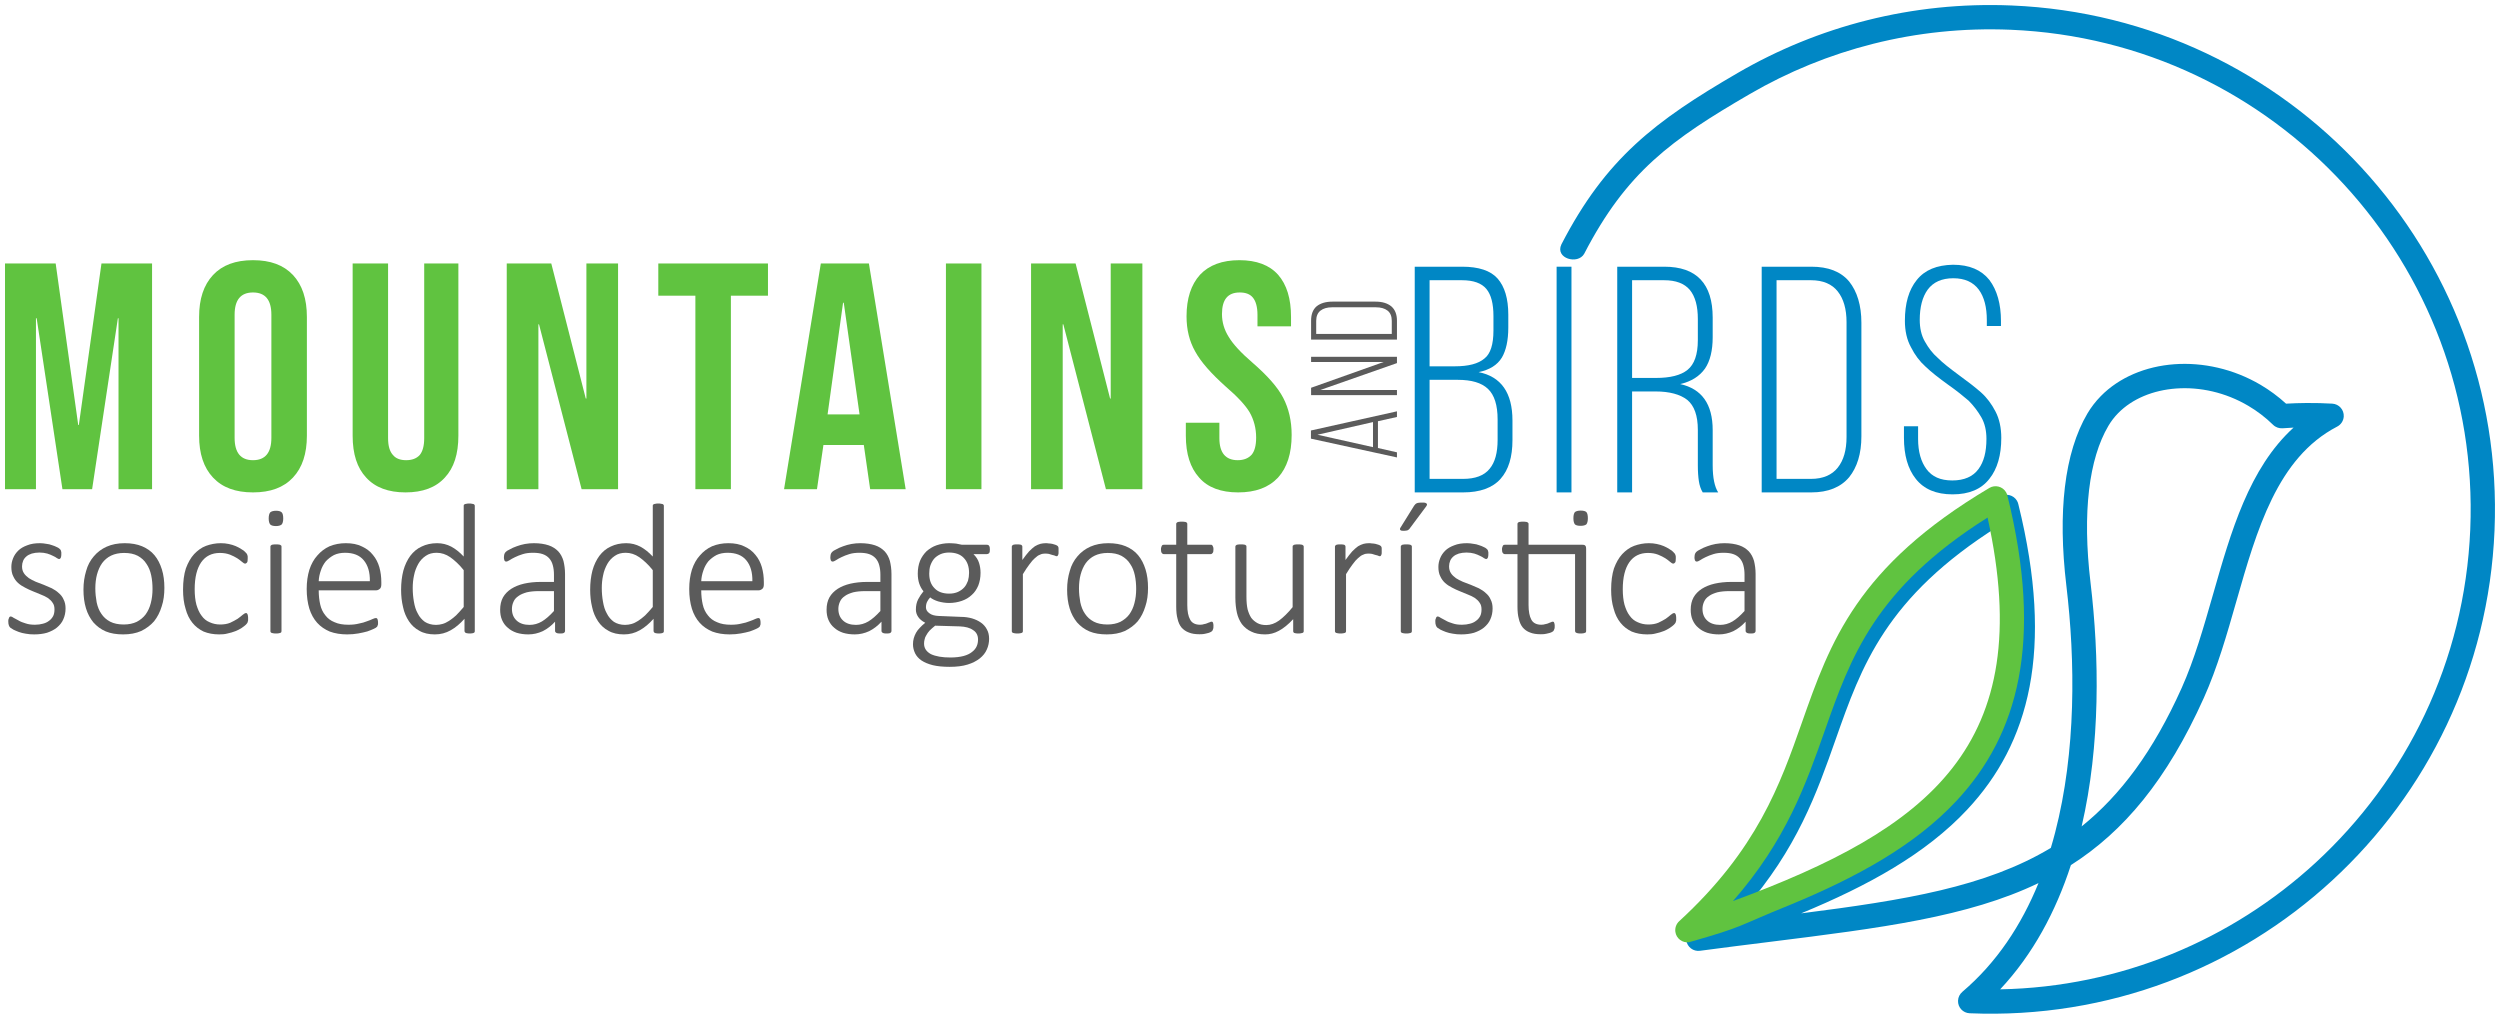 <?xml version="1.0" encoding="UTF-8"?>
<svg xmlns="http://www.w3.org/2000/svg" xmlns:xlink="http://www.w3.org/1999/xlink" width="497.251pt" height="202.628pt" viewBox="0 0 497.251 202.628" version="1.1">
<defs>
<g>
<symbol overflow="visible" id="glyph0-0">
<path style="stroke:none;" d=""/>
</symbol>
<symbol overflow="visible" id="glyph0-1">
<path style="stroke:none;" d="M 2.625 -44.891 L 12.703 -44.891 L 17.188 -12.766 L 17.312 -12.766 L 21.812 -44.891 L 31.875 -44.891 L 31.875 0 L 25.203 0 L 25.203 -34 L 25.078 -34 L 19.953 0 L 14.047 0 L 8.922 -34 L 8.781 -34 L 8.781 0 L 2.625 0 Z M 2.625 -44.891 "/>
</symbol>
<symbol overflow="visible" id="glyph0-2">
<path style="stroke:none;" d="M 12.828 0.641 C 9.359 0.641 6.734 -0.328 4.875 -2.312 C 3.016 -4.297 2.109 -7.062 2.109 -10.641 L 2.109 -34.25 C 2.109 -37.844 3.016 -40.594 4.875 -42.594 C 6.734 -44.578 9.359 -45.547 12.828 -45.547 C 16.297 -45.547 18.922 -44.578 20.781 -42.594 C 22.641 -40.594 23.547 -37.844 23.547 -34.25 L 23.547 -10.641 C 23.547 -7.062 22.641 -4.297 20.781 -2.312 C 18.922 -0.328 16.297 0.641 12.828 0.641 Z M 12.828 -5.766 C 15.266 -5.766 16.484 -7.25 16.484 -10.203 L 16.484 -34.703 C 16.484 -37.656 15.266 -39.125 12.828 -39.125 C 10.391 -39.125 9.172 -37.656 9.172 -34.703 L 9.172 -10.203 C 9.172 -7.25 10.391 -5.766 12.828 -5.766 Z M 12.828 -5.766 "/>
</symbol>
<symbol overflow="visible" id="glyph0-3">
<path style="stroke:none;" d="M 12.891 0.641 C 9.5 0.641 6.859 -0.328 5.062 -2.312 C 3.266 -4.234 2.375 -6.984 2.375 -10.641 L 2.375 -44.891 L 9.422 -44.891 L 9.422 -10.141 C 9.422 -8.594 9.75 -7.5 10.391 -6.797 C 10.969 -6.094 11.859 -5.766 13.016 -5.766 C 14.172 -5.766 15.078 -6.094 15.719 -6.797 C 16.297 -7.5 16.609 -8.594 16.609 -10.141 L 16.609 -44.891 L 23.406 -44.891 L 23.406 -10.641 C 23.406 -6.984 22.516 -4.234 20.719 -2.312 C 18.922 -0.328 16.297 0.641 12.891 0.641 Z M 12.891 0.641 "/>
</symbol>
<symbol overflow="visible" id="glyph0-4">
<path style="stroke:none;" d="M 2.625 -44.891 L 11.484 -44.891 L 18.344 -18.031 L 18.469 -18.031 L 18.469 -44.891 L 24.766 -44.891 L 24.766 0 L 17.516 0 L 9.047 -32.781 L 8.922 -32.781 L 8.922 0 L 2.625 0 Z M 2.625 -44.891 "/>
</symbol>
<symbol overflow="visible" id="glyph0-5">
<path style="stroke:none;" d="M 8.141 -38.484 L 0.766 -38.484 L 0.766 -44.891 L 22.578 -44.891 L 22.578 -38.484 L 15.203 -38.484 L 15.203 0 L 8.141 0 Z M 8.141 -38.484 "/>
</symbol>
<symbol overflow="visible" id="glyph0-6">
<path style="stroke:none;" d="M 8.078 -44.891 L 17.641 -44.891 L 24.953 0 L 17.891 0 L 16.609 -8.922 L 16.609 -8.781 L 8.594 -8.781 L 7.312 0 L 0.766 0 Z M 15.781 -14.875 L 12.641 -37.078 L 12.5 -37.078 L 9.422 -14.875 Z M 15.781 -14.875 "/>
</symbol>
<symbol overflow="visible" id="glyph0-7">
<path style="stroke:none;" d="M 2.625 -44.891 L 9.688 -44.891 L 9.688 0 L 2.625 0 Z M 2.625 -44.891 "/>
</symbol>
<symbol overflow="visible" id="glyph0-8">
<path style="stroke:none;" d="M 11.797 0.641 C 8.406 0.641 5.766 -0.328 4.047 -2.312 C 2.312 -4.234 1.406 -6.984 1.406 -10.641 L 1.406 -13.219 L 8.078 -13.219 L 8.078 -10.141 C 8.078 -7.25 9.297 -5.766 11.734 -5.766 C 12.953 -5.766 13.859 -6.156 14.5 -6.859 C 15.078 -7.562 15.391 -8.656 15.391 -10.266 C 15.391 -12.125 14.938 -13.797 14.109 -15.266 C 13.281 -16.672 11.672 -18.406 9.359 -20.391 C 6.484 -22.969 4.422 -25.266 3.266 -27.391 C 2.109 -29.438 1.547 -31.75 1.547 -34.375 C 1.547 -37.906 2.438 -40.672 4.234 -42.656 C 6.031 -44.578 8.656 -45.547 12.062 -45.547 C 15.453 -45.547 18.031 -44.578 19.75 -42.656 C 21.484 -40.672 22.328 -37.906 22.328 -34.25 L 22.328 -32.391 L 15.656 -32.391 L 15.656 -34.703 C 15.656 -36.234 15.328 -37.391 14.75 -38.094 C 14.172 -38.812 13.281 -39.125 12.125 -39.125 C 9.75 -39.125 8.594 -37.719 8.594 -34.828 C 8.594 -33.219 9.047 -31.688 9.938 -30.281 C 10.781 -28.859 12.375 -27.125 14.688 -25.141 C 17.641 -22.578 19.688 -20.266 20.781 -18.156 C 21.875 -16.031 22.453 -13.594 22.453 -10.781 C 22.453 -7.125 21.547 -4.297 19.75 -2.312 C 17.891 -0.328 15.266 0.641 11.797 0.641 Z M 11.797 0.641 "/>
</symbol>
<symbol overflow="visible" id="glyph1-0">
<path style="stroke:none;" d=""/>
</symbol>
<symbol overflow="visible" id="glyph1-1">
<path style="stroke:none;" d="M 0 -1.75 L 0 -0.734 L -17.109 -4.469 L -17.109 -6.094 L 0 -9.906 L 0 -8.781 L -3.781 -7.938 L -3.781 -2.609 Z M -4.766 -7.766 L -15.812 -5.25 L -4.766 -2.781 Z M -4.766 -7.766 "/>
</symbol>
<symbol overflow="visible" id="glyph1-2">
<path style="stroke:none;" d="M 0 -0.969 L -17.078 -0.969 L -17.078 -2.438 L -2.656 -7.562 L -17.078 -7.562 L -17.078 -8.594 L 0 -8.594 L 0 -7.344 L -15.234 -2 L 0 -2 Z M 0 -0.969 "/>
</symbol>
<symbol overflow="visible" id="glyph1-3">
<path style="stroke:none;" d="M -17.078 -4.734 C -17.078 -6 -16.719 -6.953 -15.969 -7.594 C -15.203 -8.203 -14.156 -8.516 -12.844 -8.516 L -4.25 -8.516 C -2.922 -8.516 -1.906 -8.203 -1.141 -7.594 C -0.391 -6.953 0 -6 0 -4.734 L 0 -0.969 L -17.078 -0.969 Z M -1.031 -4.703 C -1.031 -5.609 -1.312 -6.297 -1.875 -6.734 C -2.438 -7.172 -3.203 -7.391 -4.203 -7.391 L -12.891 -7.391 C -13.859 -7.391 -14.641 -7.172 -15.203 -6.734 C -15.766 -6.297 -16.062 -5.609 -16.062 -4.703 L -16.062 -2.094 L -1.031 -2.094 Z M -1.031 -4.703 "/>
</symbol>
<symbol overflow="visible" id="glyph2-0">
<path style="stroke:none;" d=""/>
</symbol>
<symbol overflow="visible" id="glyph2-1">
<path style="stroke:none;" d="M 12 -44.891 C 15.266 -44.891 17.641 -44.125 19.047 -42.531 C 20.453 -40.922 21.172 -38.547 21.172 -35.344 L 21.172 -32.781 C 21.172 -30.203 20.719 -28.219 19.891 -26.812 C 18.984 -25.328 17.453 -24.375 15.266 -23.922 C 19.75 -23.031 22 -19.812 22 -14.297 L 22 -10.391 C 22 -7.062 21.234 -4.484 19.625 -2.688 C 18.031 -0.891 15.516 0 12.188 0 L 2.562 0 L 2.562 -44.891 Z M 10.516 -25.078 C 13.281 -25.078 15.203 -25.594 16.422 -26.625 C 17.641 -27.578 18.219 -29.438 18.219 -32.203 L 18.219 -35.078 C 18.219 -37.516 17.766 -39.312 16.812 -40.469 C 15.844 -41.625 14.234 -42.203 11.938 -42.203 L 5.516 -42.203 L 5.516 -25.078 Z M 12.188 -2.688 C 14.562 -2.688 16.359 -3.328 17.453 -4.688 C 18.531 -5.969 19.047 -7.891 19.047 -10.453 L 19.047 -14.5 C 19.047 -17.375 18.406 -19.375 17.125 -20.594 C 15.844 -21.812 13.859 -22.391 11.094 -22.391 L 5.516 -22.391 L 5.516 -2.688 Z M 12.188 -2.688 "/>
</symbol>
<symbol overflow="visible" id="glyph2-2">
<path style="stroke:none;" d="M 5.516 0 L 2.562 0 L 2.562 -44.891 L 5.516 -44.891 Z M 5.516 0 "/>
</symbol>
<symbol overflow="visible" id="glyph2-3">
<path style="stroke:none;" d="M 11.938 -44.891 C 18.344 -44.891 21.547 -41.5 21.547 -34.766 L 21.547 -30.859 C 21.547 -28.219 21.031 -26.109 20.016 -24.625 C 18.922 -23.094 17.312 -22.062 15.078 -21.547 C 19.375 -20.594 21.547 -17.578 21.547 -12.375 L 21.547 -5.391 C 21.547 -2.891 21.938 -1.094 22.641 0 L 19.562 0 C 19.172 -0.641 18.922 -1.406 18.797 -2.25 C 18.672 -3.078 18.594 -4.109 18.594 -5.391 L 18.594 -12.438 C 18.594 -15.266 17.891 -17.25 16.484 -18.406 C 15.078 -19.5 12.953 -20.078 10.203 -20.078 L 5.516 -20.078 L 5.516 0 L 2.562 0 L 2.562 -44.891 Z M 10.266 -22.766 C 13.078 -22.766 15.203 -23.281 16.547 -24.375 C 17.891 -25.469 18.594 -27.391 18.594 -30.281 L 18.594 -34.5 C 18.594 -37.016 18.094 -38.938 17 -40.281 C 15.906 -41.562 14.234 -42.203 11.859 -42.203 L 5.516 -42.203 L 5.516 -22.766 Z M 10.266 -22.766 "/>
</symbol>
<symbol overflow="visible" id="glyph2-4">
<path style="stroke:none;" d="M 12.438 -44.891 C 15.781 -44.891 18.281 -43.938 19.953 -41.953 C 21.547 -39.953 22.391 -37.203 22.391 -33.734 L 22.391 -11.156 C 22.391 -7.703 21.547 -5 19.953 -3.016 C 18.281 -1.031 15.781 0 12.438 0 L 2.562 0 L 2.562 -44.891 Z M 12.375 -2.688 C 14.75 -2.688 16.547 -3.469 17.703 -4.938 C 18.859 -6.406 19.438 -8.406 19.438 -11.031 L 19.438 -33.859 C 19.438 -36.438 18.859 -38.484 17.703 -39.953 C 16.547 -41.438 14.75 -42.203 12.375 -42.203 L 5.516 -42.203 L 5.516 -2.688 Z M 12.375 -2.688 "/>
</symbol>
<symbol overflow="visible" id="glyph2-5">
<path style="stroke:none;" d="M 11.938 -45.281 C 15.203 -45.281 17.578 -44.25 19.172 -42.266 C 20.719 -40.219 21.484 -37.453 21.484 -34.062 L 21.484 -33.094 L 18.672 -33.094 L 18.672 -34.25 C 18.672 -36.812 18.156 -38.875 17.062 -40.344 C 15.969 -41.812 14.297 -42.594 12 -42.594 C 9.688 -42.594 8.016 -41.812 6.922 -40.344 C 5.844 -38.875 5.328 -36.812 5.328 -34.312 C 5.328 -32.719 5.641 -31.234 6.344 -30.016 C 7.062 -28.734 7.891 -27.641 8.922 -26.75 C 9.875 -25.781 11.281 -24.688 13.016 -23.406 C 14.875 -22.062 16.359 -20.906 17.516 -19.891 C 18.672 -18.859 19.625 -17.578 20.391 -16.094 C 21.172 -14.625 21.547 -12.828 21.547 -10.844 C 21.547 -7.438 20.781 -4.688 19.172 -2.688 C 17.578 -0.641 15.141 0.391 11.859 0.391 C 8.594 0.391 6.156 -0.641 4.547 -2.688 C 2.953 -4.688 2.188 -7.438 2.188 -10.844 L 2.188 -13.156 L 5 -13.156 L 5 -10.641 C 5 -8.078 5.578 -6.094 6.672 -4.625 C 7.766 -3.141 9.422 -2.375 11.797 -2.375 C 14.172 -2.375 15.906 -3.141 17 -4.625 C 18.094 -6.094 18.594 -8.078 18.594 -10.641 C 18.594 -12.25 18.281 -13.719 17.578 -14.938 C 16.875 -16.156 16.031 -17.25 15.078 -18.219 C 14.047 -19.109 12.703 -20.203 10.969 -21.422 C 9.109 -22.766 7.625 -23.922 6.484 -25.016 C 5.328 -26.047 4.359 -27.328 3.594 -28.859 C 2.766 -30.344 2.375 -32.141 2.375 -34.125 C 2.375 -37.594 3.141 -40.281 4.75 -42.266 C 6.344 -44.25 8.719 -45.219 11.938 -45.281 Z M 11.938 -45.281 "/>
</symbol>
<symbol overflow="visible" id="glyph3-0">
<path style="stroke:none;" d=""/>
</symbol>
<symbol overflow="visible" id="glyph3-1">
<path style="stroke:none;" d="M 12.984 -4.859 C 12.984 -4.062 12.828 -3.344 12.531 -2.688 C 12.266 -2.047 11.797 -1.516 11.266 -1.062 C 10.703 -0.609 10.062 -0.297 9.297 -0.031 C 8.547 0.188 7.672 0.297 6.75 0.297 C 6.188 0.297 5.609 0.266 5.078 0.156 C 4.594 0.078 4.094 -0.031 3.688 -0.188 C 3.266 -0.344 2.922 -0.5 2.625 -0.641 C 2.359 -0.797 2.125 -0.953 1.969 -1.062 C 1.859 -1.172 1.75 -1.359 1.703 -1.516 C 1.625 -1.703 1.594 -1.969 1.594 -2.281 C 1.594 -2.422 1.594 -2.578 1.625 -2.688 C 1.672 -2.812 1.703 -2.922 1.75 -3 C 1.75 -3.109 1.828 -3.156 1.859 -3.188 C 1.938 -3.266 2.016 -3.266 2.094 -3.266 C 2.203 -3.266 2.422 -3.188 2.656 -3 C 2.922 -2.844 3.266 -2.656 3.641 -2.469 C 4.016 -2.234 4.516 -2.047 5.047 -1.891 C 5.578 -1.703 6.188 -1.625 6.906 -1.625 C 7.484 -1.625 8.016 -1.703 8.469 -1.828 C 8.922 -1.938 9.344 -2.125 9.672 -2.391 C 10.016 -2.625 10.281 -2.922 10.516 -3.344 C 10.703 -3.719 10.781 -4.172 10.781 -4.672 C 10.781 -5.203 10.672 -5.656 10.406 -6 C 10.172 -6.375 9.828 -6.688 9.453 -6.953 C 9.031 -7.219 8.578 -7.438 8.078 -7.625 C 7.547 -7.859 7.016 -8.047 6.484 -8.281 C 5.953 -8.5 5.422 -8.734 4.938 -9 C 4.406 -9.266 3.953 -9.562 3.531 -9.938 C 3.156 -10.281 2.812 -10.734 2.578 -11.266 C 2.312 -11.766 2.203 -12.406 2.203 -13.125 C 2.203 -13.703 2.312 -14.266 2.547 -14.844 C 2.766 -15.406 3.109 -15.906 3.562 -16.359 C 4.016 -16.812 4.625 -17.156 5.344 -17.422 C 6.078 -17.719 6.906 -17.844 7.891 -17.844 C 8.312 -17.844 8.734 -17.797 9.141 -17.719 C 9.562 -17.688 9.938 -17.578 10.281 -17.453 C 10.625 -17.344 10.938 -17.234 11.156 -17.109 C 11.422 -17 11.609 -16.891 11.734 -16.781 C 11.875 -16.656 11.953 -16.578 12 -16.516 C 12.031 -16.469 12.062 -16.391 12.062 -16.312 C 12.109 -16.25 12.109 -16.125 12.141 -16.047 C 12.141 -15.938 12.141 -15.828 12.141 -15.672 C 12.141 -15.516 12.141 -15.375 12.109 -15.25 C 12.109 -15.141 12.062 -15.031 12.031 -14.953 C 12 -14.875 11.953 -14.797 11.875 -14.766 C 11.844 -14.719 11.766 -14.688 11.688 -14.688 C 11.609 -14.688 11.469 -14.766 11.266 -14.875 C 11.047 -15.031 10.812 -15.188 10.469 -15.328 C 10.172 -15.484 9.797 -15.641 9.344 -15.781 C 8.875 -15.906 8.391 -15.984 7.781 -15.984 C 7.219 -15.984 6.719 -15.906 6.266 -15.781 C 5.844 -15.641 5.469 -15.453 5.203 -15.219 C 4.891 -14.953 4.672 -14.656 4.547 -14.344 C 4.406 -14 4.328 -13.625 4.328 -13.25 C 4.328 -12.719 4.438 -12.266 4.703 -11.875 C 4.938 -11.5 5.281 -11.203 5.688 -10.891 C 6.078 -10.625 6.562 -10.406 7.062 -10.172 C 7.594 -9.984 8.125 -9.75 8.656 -9.562 C 9.188 -9.344 9.719 -9.109 10.25 -8.875 C 10.734 -8.609 11.234 -8.312 11.609 -7.938 C 12.031 -7.594 12.375 -7.172 12.594 -6.641 C 12.859 -6.141 12.984 -5.547 12.984 -4.859 Z M 12.984 -4.859 "/>
</symbol>
<symbol overflow="visible" id="glyph3-2">
<path style="stroke:none;" d="M 17.953 -8.953 C 17.953 -7.625 17.797 -6.375 17.422 -5.281 C 17.078 -4.141 16.578 -3.156 15.906 -2.312 C 15.219 -1.516 14.344 -0.875 13.328 -0.375 C 12.297 0.078 11.125 0.297 9.75 0.297 C 8.422 0.297 7.281 0.109 6.297 -0.297 C 5.312 -0.719 4.516 -1.328 3.828 -2.094 C 3.188 -2.891 2.688 -3.797 2.359 -4.891 C 2.016 -6 1.859 -7.25 1.859 -8.609 C 1.859 -9.984 2.047 -11.203 2.391 -12.328 C 2.688 -13.438 3.219 -14.422 3.906 -15.219 C 4.594 -16.047 5.469 -16.703 6.484 -17.156 C 7.516 -17.609 8.688 -17.844 10.062 -17.844 C 11.391 -17.844 12.531 -17.641 13.516 -17.234 C 14.5 -16.812 15.328 -16.25 15.984 -15.453 C 16.625 -14.688 17.109 -13.734 17.453 -12.641 C 17.797 -11.531 17.953 -10.328 17.953 -8.953 Z M 15.594 -8.734 C 15.594 -9.672 15.516 -10.594 15.328 -11.469 C 15.141 -12.328 14.844 -13.094 14.391 -13.734 C 13.969 -14.422 13.391 -14.922 12.672 -15.328 C 11.922 -15.719 11.047 -15.906 9.938 -15.906 C 8.953 -15.906 8.078 -15.719 7.359 -15.375 C 6.641 -15.031 6.031 -14.5 5.578 -13.891 C 5.125 -13.25 4.781 -12.484 4.547 -11.609 C 4.328 -10.781 4.219 -9.828 4.219 -8.844 C 4.219 -7.859 4.328 -6.953 4.484 -6.078 C 4.672 -5.203 4.969 -4.438 5.422 -3.797 C 5.844 -3.156 6.422 -2.625 7.172 -2.234 C 7.891 -1.859 8.812 -1.672 9.875 -1.672 C 10.859 -1.672 11.734 -1.859 12.453 -2.203 C 13.172 -2.578 13.781 -3.078 14.234 -3.688 C 14.688 -4.328 15.031 -5.047 15.25 -5.922 C 15.484 -6.797 15.594 -7.75 15.594 -8.734 Z M 15.594 -8.734 "/>
</symbol>
<symbol overflow="visible" id="glyph3-3">
<path style="stroke:none;" d="M 14.797 -2.891 C 14.797 -2.734 14.797 -2.625 14.797 -2.5 C 14.766 -2.359 14.766 -2.281 14.719 -2.203 C 14.688 -2.094 14.688 -2.016 14.609 -1.938 C 14.578 -1.891 14.5 -1.781 14.312 -1.594 C 14.156 -1.438 13.891 -1.25 13.516 -0.984 C 13.125 -0.719 12.719 -0.531 12.266 -0.344 C 11.766 -0.156 11.266 0 10.734 0.109 C 10.172 0.266 9.641 0.297 9.031 0.297 C 7.891 0.297 6.875 0.109 5.953 -0.266 C 5.078 -0.688 4.328 -1.25 3.719 -2.016 C 3.109 -2.766 2.656 -3.688 2.359 -4.812 C 2.016 -5.922 1.859 -7.172 1.859 -8.609 C 1.859 -10.25 2.047 -11.656 2.422 -12.828 C 2.844 -13.969 3.375 -14.922 4.062 -15.672 C 4.75 -16.391 5.5 -16.969 6.422 -17.312 C 7.328 -17.641 8.312 -17.844 9.344 -17.844 C 9.906 -17.844 10.438 -17.797 10.938 -17.688 C 11.422 -17.578 11.922 -17.453 12.328 -17.266 C 12.75 -17.078 13.125 -16.891 13.469 -16.656 C 13.812 -16.469 14.047 -16.281 14.188 -16.125 C 14.344 -15.938 14.453 -15.828 14.531 -15.75 C 14.578 -15.672 14.609 -15.594 14.656 -15.484 C 14.688 -15.406 14.688 -15.297 14.719 -15.188 C 14.719 -15.031 14.719 -14.922 14.719 -14.766 C 14.719 -14.391 14.688 -14.125 14.578 -14 C 14.453 -13.859 14.344 -13.781 14.234 -13.781 C 14.047 -13.781 13.859 -13.891 13.594 -14.125 C 13.359 -14.344 13.016 -14.578 12.641 -14.844 C 12.219 -15.109 11.766 -15.328 11.203 -15.562 C 10.625 -15.781 9.984 -15.906 9.188 -15.906 C 7.594 -15.906 6.344 -15.297 5.469 -14.047 C 4.625 -12.828 4.172 -11.047 4.172 -8.688 C 4.172 -7.547 4.281 -6.484 4.516 -5.609 C 4.781 -4.75 5.078 -4.016 5.547 -3.422 C 5.953 -2.844 6.484 -2.391 7.141 -2.125 C 7.781 -1.828 8.469 -1.672 9.266 -1.672 C 9.984 -1.672 10.672 -1.781 11.234 -2.016 C 11.797 -2.281 12.297 -2.547 12.719 -2.812 C 13.125 -3.109 13.469 -3.375 13.734 -3.609 C 14 -3.828 14.234 -3.953 14.344 -3.953 C 14.422 -3.953 14.5 -3.953 14.578 -3.875 C 14.609 -3.828 14.656 -3.75 14.688 -3.688 C 14.719 -3.609 14.766 -3.484 14.766 -3.344 C 14.797 -3.219 14.797 -3.078 14.797 -2.891 Z M 14.797 -2.891 "/>
</symbol>
<symbol overflow="visible" id="glyph3-4">
<path style="stroke:none;" d="M 5.312 -0.375 C 5.312 -0.297 5.312 -0.234 5.281 -0.156 C 5.234 -0.109 5.156 -0.031 5.078 0 C 5.016 0.031 4.891 0.031 4.75 0.078 C 4.594 0.109 4.438 0.109 4.219 0.109 C 3.984 0.109 3.828 0.109 3.688 0.078 C 3.531 0.031 3.422 0.031 3.344 0 C 3.266 -0.031 3.188 -0.109 3.156 -0.156 C 3.109 -0.234 3.109 -0.297 3.109 -0.375 L 3.109 -17.109 C 3.109 -17.188 3.109 -17.266 3.156 -17.344 C 3.188 -17.375 3.266 -17.453 3.344 -17.5 C 3.422 -17.531 3.531 -17.578 3.688 -17.578 C 3.828 -17.609 3.984 -17.609 4.219 -17.609 C 4.438 -17.609 4.594 -17.609 4.75 -17.578 C 4.891 -17.578 5.016 -17.531 5.078 -17.5 C 5.156 -17.453 5.234 -17.375 5.281 -17.344 C 5.312 -17.266 5.312 -17.188 5.312 -17.109 Z M 5.656 -22.766 C 5.656 -22.203 5.547 -21.781 5.344 -21.562 C 5.125 -21.375 4.75 -21.25 4.219 -21.25 C 3.641 -21.25 3.266 -21.375 3.078 -21.562 C 2.891 -21.781 2.766 -22.172 2.766 -22.766 C 2.766 -23.375 2.891 -23.766 3.078 -23.984 C 3.297 -24.172 3.688 -24.297 4.25 -24.297 C 4.781 -24.297 5.156 -24.172 5.344 -23.984 C 5.547 -23.797 5.656 -23.375 5.656 -22.766 Z M 5.656 -22.766 "/>
</symbol>
<symbol overflow="visible" id="glyph3-5">
<path style="stroke:none;" d="M 16.781 -9.641 C 16.781 -9.188 16.656 -8.875 16.438 -8.734 C 16.203 -8.547 15.984 -8.469 15.75 -8.469 L 4.328 -8.469 C 4.328 -7.438 4.438 -6.484 4.625 -5.656 C 4.812 -4.812 5.156 -4.094 5.656 -3.484 C 6.109 -2.891 6.719 -2.422 7.484 -2.125 C 8.234 -1.781 9.141 -1.625 10.25 -1.625 C 11.047 -1.625 11.734 -1.703 12.328 -1.859 C 12.938 -1.969 13.469 -2.125 13.922 -2.312 C 14.391 -2.469 14.766 -2.625 15.062 -2.766 C 15.328 -2.891 15.562 -2.953 15.672 -2.953 C 15.75 -2.953 15.828 -2.953 15.859 -2.922 C 15.938 -2.891 15.984 -2.812 16.016 -2.734 C 16.047 -2.656 16.094 -2.547 16.094 -2.422 C 16.125 -2.312 16.125 -2.156 16.125 -1.969 C 16.125 -1.891 16.125 -1.781 16.125 -1.703 C 16.094 -1.625 16.094 -1.562 16.047 -1.484 C 16.047 -1.438 16.016 -1.359 15.984 -1.297 C 15.938 -1.25 15.906 -1.172 15.828 -1.141 C 15.781 -1.062 15.594 -0.953 15.25 -0.797 C 14.953 -0.641 14.531 -0.5 14 -0.297 C 13.469 -0.156 12.859 0 12.188 0.109 C 11.5 0.234 10.781 0.297 9.984 0.297 C 8.688 0.297 7.547 0.109 6.531 -0.266 C 5.547 -0.688 4.703 -1.25 4.016 -2.016 C 3.344 -2.766 2.812 -3.719 2.469 -4.812 C 2.125 -5.953 1.938 -7.25 1.938 -8.734 C 1.938 -10.172 2.125 -11.422 2.469 -12.562 C 2.844 -13.703 3.375 -14.656 4.062 -15.406 C 4.75 -16.203 5.547 -16.812 6.484 -17.234 C 7.484 -17.641 8.547 -17.844 9.719 -17.844 C 10.969 -17.844 12.031 -17.641 12.938 -17.188 C 13.812 -16.781 14.531 -16.25 15.109 -15.516 C 15.719 -14.797 16.125 -13.969 16.391 -13.062 C 16.656 -12.109 16.781 -11.125 16.781 -10.094 Z M 14.5 -10.281 C 14.531 -12.062 14.125 -13.438 13.281 -14.453 C 12.453 -15.453 11.203 -15.938 9.562 -15.938 C 8.734 -15.938 7.969 -15.781 7.359 -15.484 C 6.719 -15.141 6.188 -14.719 5.734 -14.234 C 5.312 -13.703 4.969 -13.094 4.75 -12.406 C 4.516 -11.734 4.359 -11.047 4.328 -10.281 Z M 14.5 -10.281 "/>
</symbol>
<symbol overflow="visible" id="glyph3-6">
<path style="stroke:none;" d="M 16.625 -0.375 C 16.625 -0.297 16.625 -0.234 16.578 -0.156 C 16.547 -0.078 16.516 -0.031 16.391 0 C 16.312 0.031 16.25 0.078 16.094 0.078 C 15.984 0.109 15.828 0.109 15.641 0.109 C 15.453 0.109 15.297 0.109 15.141 0.078 C 15.031 0.078 14.922 0.031 14.844 0 C 14.766 -0.031 14.688 -0.078 14.656 -0.156 C 14.609 -0.234 14.578 -0.297 14.578 -0.375 L 14.578 -2.812 C 13.703 -1.828 12.797 -1.062 11.844 -0.531 C 10.859 0.031 9.828 0.297 8.688 0.297 C 7.516 0.297 6.453 0.078 5.609 -0.422 C 4.75 -0.875 4.062 -1.516 3.531 -2.312 C 3 -3.109 2.578 -4.062 2.359 -5.125 C 2.094 -6.219 1.969 -7.359 1.969 -8.578 C 1.969 -9.984 2.125 -11.266 2.422 -12.406 C 2.734 -13.547 3.219 -14.531 3.797 -15.328 C 4.406 -16.125 5.156 -16.781 6.078 -17.188 C 6.953 -17.609 7.969 -17.844 9.141 -17.844 C 10.172 -17.844 11.078 -17.609 11.953 -17.156 C 12.797 -16.703 13.625 -16.047 14.422 -15.188 L 14.422 -25.234 C 14.422 -25.312 14.422 -25.391 14.453 -25.469 C 14.5 -25.5 14.578 -25.578 14.656 -25.625 C 14.719 -25.656 14.844 -25.656 14.984 -25.688 C 15.141 -25.734 15.297 -25.734 15.516 -25.734 C 15.75 -25.734 15.906 -25.734 16.047 -25.688 C 16.203 -25.656 16.312 -25.656 16.391 -25.625 C 16.469 -25.578 16.547 -25.5 16.578 -25.469 C 16.625 -25.391 16.625 -25.312 16.625 -25.234 Z M 14.422 -12.484 C 13.516 -13.625 12.594 -14.453 11.734 -15.062 C 10.891 -15.641 9.984 -15.938 9.031 -15.938 C 8.203 -15.938 7.484 -15.75 6.875 -15.328 C 6.266 -14.922 5.766 -14.391 5.391 -13.734 C 5.016 -13.062 4.703 -12.297 4.547 -11.469 C 4.359 -10.625 4.281 -9.797 4.281 -8.922 C 4.281 -7.969 4.359 -7.094 4.516 -6.219 C 4.672 -5.312 4.891 -4.547 5.281 -3.875 C 5.609 -3.188 6.109 -2.625 6.688 -2.203 C 7.281 -1.828 8.016 -1.594 8.922 -1.594 C 9.375 -1.594 9.797 -1.672 10.203 -1.781 C 10.625 -1.891 11.078 -2.125 11.5 -2.391 C 11.953 -2.688 12.406 -3.031 12.906 -3.484 C 13.359 -3.953 13.891 -4.516 14.422 -5.156 Z M 14.422 -12.484 "/>
</symbol>
<symbol overflow="visible" id="glyph3-7">
<path style="stroke:none;" d="M 14.844 -0.375 C 14.844 -0.266 14.797 -0.156 14.719 -0.078 C 14.656 0 14.531 0.031 14.422 0.078 C 14.266 0.109 14.125 0.109 13.891 0.109 C 13.656 0.109 13.516 0.109 13.359 0.078 C 13.203 0.031 13.094 0 13.016 -0.078 C 12.906 -0.156 12.859 -0.266 12.859 -0.375 L 12.859 -2.234 C 12.141 -1.438 11.312 -0.797 10.406 -0.344 C 9.484 0.078 8.547 0.297 7.547 0.297 C 6.688 0.297 5.922 0.188 5.203 -0.031 C 4.516 -0.266 3.906 -0.609 3.453 -1.031 C 2.953 -1.438 2.578 -1.969 2.312 -2.578 C 2.047 -3.188 1.938 -3.875 1.938 -4.625 C 1.938 -5.547 2.125 -6.375 2.5 -7.062 C 2.891 -7.75 3.453 -8.312 4.141 -8.766 C 4.859 -9.219 5.688 -9.562 6.688 -9.797 C 7.672 -10.016 8.766 -10.141 9.984 -10.141 L 12.641 -10.141 L 12.641 -11.578 C 12.641 -12.297 12.562 -12.906 12.406 -13.469 C 12.266 -14 12.031 -14.453 11.688 -14.844 C 11.344 -15.219 10.938 -15.484 10.406 -15.672 C 9.875 -15.859 9.219 -15.938 8.469 -15.938 C 7.703 -15.938 7.062 -15.859 6.453 -15.672 C 5.875 -15.484 5.344 -15.297 4.891 -15.062 C 4.438 -14.844 4.094 -14.656 3.797 -14.453 C 3.484 -14.266 3.297 -14.188 3.188 -14.188 C 3.109 -14.188 3.031 -14.188 2.953 -14.234 C 2.922 -14.266 2.844 -14.312 2.812 -14.391 C 2.766 -14.422 2.734 -14.531 2.734 -14.656 C 2.688 -14.719 2.688 -14.875 2.688 -15.031 C 2.688 -15.25 2.734 -15.484 2.766 -15.641 C 2.812 -15.781 2.891 -15.938 3.031 -16.094 C 3.188 -16.25 3.453 -16.438 3.875 -16.625 C 4.25 -16.844 4.703 -17.047 5.234 -17.234 C 5.734 -17.422 6.297 -17.578 6.875 -17.688 C 7.484 -17.797 8.078 -17.844 8.656 -17.844 C 9.797 -17.844 10.781 -17.688 11.578 -17.422 C 12.375 -17.156 12.984 -16.734 13.469 -16.25 C 13.969 -15.719 14.312 -15.062 14.531 -14.312 C 14.719 -13.547 14.844 -12.672 14.844 -11.734 Z M 12.641 -8.312 L 9.609 -8.312 C 8.688 -8.312 7.938 -8.234 7.25 -8.078 C 6.609 -7.891 6.031 -7.672 5.609 -7.359 C 5.156 -7.062 4.812 -6.688 4.625 -6.266 C 4.406 -5.812 4.281 -5.312 4.281 -4.781 C 4.281 -3.797 4.594 -3.031 5.203 -2.469 C 5.812 -1.891 6.688 -1.594 7.781 -1.594 C 8.656 -1.594 9.484 -1.828 10.25 -2.281 C 11 -2.734 11.797 -3.422 12.641 -4.359 Z M 12.641 -8.312 "/>
</symbol>
<symbol overflow="visible" id="glyph3-8">
<path style="stroke:none;" d=""/>
</symbol>
<symbol overflow="visible" id="glyph3-9">
<path style="stroke:none;" d="M 16.547 -16.578 C 16.547 -16.25 16.516 -16.016 16.391 -15.859 C 16.281 -15.75 16.125 -15.672 15.938 -15.672 L 13.281 -15.672 C 13.812 -15.141 14.188 -14.578 14.391 -13.922 C 14.578 -13.328 14.688 -12.672 14.688 -11.953 C 14.688 -11 14.531 -10.172 14.234 -9.406 C 13.922 -8.688 13.516 -8.047 12.938 -7.547 C 12.375 -7.016 11.734 -6.641 10.969 -6.375 C 10.203 -6.109 9.344 -5.953 8.422 -5.953 C 7.672 -5.953 6.953 -6.078 6.266 -6.266 C 5.578 -6.484 5.047 -6.75 4.672 -7.062 C 4.438 -6.797 4.219 -6.531 4.062 -6.188 C 3.906 -5.875 3.828 -5.5 3.828 -5.078 C 3.828 -4.625 4.062 -4.219 4.516 -3.906 C 4.969 -3.562 5.547 -3.422 6.266 -3.375 L 10.812 -3.188 C 11.578 -3.188 12.297 -3.078 12.984 -2.891 C 13.656 -2.688 14.234 -2.422 14.766 -2.047 C 15.25 -1.703 15.672 -1.25 15.938 -0.719 C 16.25 -0.188 16.391 0.453 16.391 1.172 C 16.391 1.891 16.25 2.625 15.938 3.297 C 15.641 3.984 15.188 4.547 14.531 5.078 C 13.891 5.578 13.094 6 12.109 6.297 C 11.125 6.609 9.906 6.75 8.547 6.75 C 7.25 6.75 6.109 6.641 5.203 6.422 C 4.281 6.188 3.531 5.875 2.922 5.469 C 2.359 5.078 1.938 4.594 1.672 4.062 C 1.406 3.484 1.25 2.922 1.25 2.281 C 1.25 1.859 1.297 1.438 1.406 1.062 C 1.516 0.688 1.672 0.297 1.859 -0.031 C 2.047 -0.375 2.312 -0.719 2.625 -1.031 C 2.922 -1.359 3.266 -1.672 3.688 -2.016 C 3.031 -2.359 2.578 -2.734 2.281 -3.188 C 1.969 -3.641 1.828 -4.141 1.828 -4.625 C 1.828 -5.422 1.969 -6.078 2.281 -6.688 C 2.578 -7.25 2.922 -7.781 3.344 -8.281 C 2.953 -8.734 2.688 -9.266 2.5 -9.797 C 2.312 -10.359 2.203 -11 2.203 -11.797 C 2.203 -12.75 2.359 -13.594 2.656 -14.344 C 2.953 -15.062 3.422 -15.719 3.953 -16.25 C 4.516 -16.734 5.156 -17.156 5.922 -17.422 C 6.719 -17.688 7.547 -17.844 8.469 -17.844 C 8.953 -17.844 9.406 -17.797 9.828 -17.766 C 10.25 -17.688 10.625 -17.609 11 -17.531 L 15.938 -17.531 C 16.172 -17.531 16.312 -17.453 16.391 -17.312 C 16.516 -17.156 16.547 -16.891 16.547 -16.578 Z M 12.406 -11.922 C 12.406 -13.203 12.062 -14.188 11.344 -14.922 C 10.672 -15.641 9.672 -15.984 8.391 -15.984 C 7.75 -15.984 7.172 -15.859 6.688 -15.641 C 6.188 -15.406 5.766 -15.109 5.422 -14.719 C 5.125 -14.344 4.891 -13.922 4.703 -13.391 C 4.547 -12.906 4.484 -12.375 4.484 -11.797 C 4.484 -10.547 4.812 -9.609 5.547 -8.875 C 6.219 -8.156 7.219 -7.812 8.469 -7.812 C 9.141 -7.812 9.719 -7.938 10.203 -8.156 C 10.703 -8.391 11.125 -8.688 11.469 -9.078 C 11.766 -9.406 12 -9.875 12.188 -10.359 C 12.328 -10.859 12.406 -11.391 12.406 -11.922 Z M 14.188 1.297 C 14.188 0.5 13.859 -0.156 13.203 -0.562 C 12.562 -1.031 11.656 -1.25 10.547 -1.297 L 5.656 -1.438 C 5.234 -1.094 4.859 -0.766 4.547 -0.453 C 4.281 -0.156 4.062 0.156 3.906 0.453 C 3.719 0.719 3.609 1.031 3.562 1.297 C 3.484 1.562 3.453 1.859 3.453 2.125 C 3.453 3.031 3.906 3.719 4.812 4.219 C 5.766 4.672 7.062 4.891 8.688 4.891 C 9.719 4.891 10.594 4.781 11.312 4.594 C 12 4.406 12.562 4.141 12.984 3.797 C 13.438 3.453 13.734 3.078 13.922 2.656 C 14.125 2.203 14.188 1.75 14.188 1.297 Z M 14.188 1.297 "/>
</symbol>
<symbol overflow="visible" id="glyph3-10">
<path style="stroke:none;" d="M 12.406 -16.312 C 12.406 -16.125 12.406 -15.984 12.406 -15.828 C 12.375 -15.719 12.375 -15.594 12.328 -15.516 C 12.297 -15.453 12.266 -15.375 12.219 -15.328 C 12.188 -15.297 12.109 -15.25 12.031 -15.25 C 11.922 -15.25 11.797 -15.297 11.656 -15.375 C 11.5 -15.406 11.344 -15.484 11.125 -15.516 C 10.938 -15.594 10.703 -15.641 10.469 -15.719 C 10.25 -15.75 9.984 -15.781 9.719 -15.781 C 9.375 -15.781 9.031 -15.719 8.734 -15.562 C 8.391 -15.453 8.078 -15.219 7.703 -14.875 C 7.359 -14.578 6.984 -14.156 6.609 -13.625 C 6.219 -13.094 5.766 -12.453 5.312 -11.688 L 5.312 -0.375 C 5.312 -0.297 5.312 -0.234 5.281 -0.156 C 5.234 -0.109 5.156 -0.031 5.078 0 C 5.016 0.031 4.891 0.031 4.75 0.078 C 4.594 0.109 4.438 0.109 4.219 0.109 C 3.984 0.109 3.828 0.109 3.688 0.078 C 3.531 0.031 3.422 0.031 3.344 0 C 3.266 -0.031 3.188 -0.109 3.156 -0.156 C 3.109 -0.234 3.109 -0.297 3.109 -0.375 L 3.109 -17.109 C 3.109 -17.188 3.109 -17.266 3.156 -17.344 C 3.188 -17.375 3.266 -17.453 3.344 -17.5 C 3.422 -17.531 3.531 -17.578 3.641 -17.578 C 3.797 -17.609 3.953 -17.609 4.172 -17.609 C 4.359 -17.609 4.547 -17.609 4.703 -17.578 C 4.812 -17.578 4.938 -17.531 5.016 -17.5 C 5.078 -17.453 5.125 -17.375 5.156 -17.344 C 5.203 -17.266 5.203 -17.188 5.203 -17.109 L 5.203 -14.5 C 5.688 -15.188 6.141 -15.75 6.531 -16.203 C 6.953 -16.625 7.328 -16.969 7.703 -17.234 C 8.078 -17.453 8.422 -17.609 8.812 -17.719 C 9.141 -17.797 9.484 -17.844 9.875 -17.844 C 10.016 -17.844 10.203 -17.844 10.438 -17.797 C 10.625 -17.797 10.859 -17.766 11.125 -17.719 C 11.344 -17.641 11.578 -17.609 11.766 -17.531 C 11.953 -17.453 12.062 -17.422 12.141 -17.344 C 12.219 -17.312 12.297 -17.234 12.297 -17.188 C 12.328 -17.156 12.328 -17.109 12.375 -17.047 C 12.375 -16.969 12.406 -16.891 12.406 -16.781 C 12.406 -16.656 12.406 -16.516 12.406 -16.312 Z M 12.406 -16.312 "/>
</symbol>
<symbol overflow="visible" id="glyph3-11">
<path style="stroke:none;" d="M 11.156 -1.406 C 11.156 -1.141 11.156 -0.906 11.078 -0.766 C 11.047 -0.609 10.969 -0.453 10.891 -0.375 C 10.812 -0.297 10.672 -0.188 10.469 -0.109 C 10.328 -0.031 10.094 0.031 9.875 0.078 C 9.641 0.156 9.375 0.188 9.109 0.234 C 8.844 0.266 8.609 0.266 8.344 0.266 C 7.516 0.266 6.828 0.156 6.266 -0.078 C 5.656 -0.297 5.203 -0.641 4.812 -1.062 C 4.438 -1.516 4.172 -2.094 4.016 -2.812 C 3.828 -3.484 3.75 -4.281 3.75 -5.234 L 3.75 -15.672 L 1.297 -15.672 C 1.094 -15.672 0.984 -15.75 0.875 -15.906 C 0.766 -16.047 0.719 -16.281 0.719 -16.578 C 0.719 -16.781 0.719 -16.891 0.766 -17 C 0.797 -17.109 0.828 -17.234 0.875 -17.312 C 0.906 -17.375 0.984 -17.453 1.062 -17.5 C 1.094 -17.531 1.172 -17.531 1.297 -17.531 L 3.75 -17.531 L 3.75 -21.641 C 3.75 -21.703 3.75 -21.781 3.797 -21.859 C 3.828 -21.906 3.906 -21.969 3.984 -22.016 C 4.062 -22.047 4.172 -22.094 4.328 -22.094 C 4.484 -22.125 4.625 -22.125 4.859 -22.125 C 5.078 -22.125 5.234 -22.125 5.391 -22.094 C 5.547 -22.094 5.656 -22.047 5.734 -22.016 C 5.812 -21.969 5.875 -21.906 5.922 -21.859 C 5.953 -21.781 5.953 -21.703 5.953 -21.641 L 5.953 -17.531 L 10.594 -17.531 C 10.703 -17.531 10.781 -17.531 10.859 -17.5 C 10.891 -17.453 10.969 -17.375 11 -17.312 C 11.047 -17.234 11.078 -17.109 11.125 -17 C 11.156 -16.891 11.156 -16.781 11.156 -16.578 C 11.156 -16.281 11.125 -16.047 11 -15.906 C 10.891 -15.75 10.781 -15.672 10.594 -15.672 L 5.953 -15.672 L 5.953 -5.547 C 5.953 -4.281 6.141 -3.297 6.531 -2.625 C 6.875 -1.969 7.547 -1.625 8.5 -1.625 C 8.812 -1.625 9.078 -1.672 9.297 -1.75 C 9.562 -1.781 9.75 -1.859 9.938 -1.938 C 10.141 -2.016 10.281 -2.094 10.438 -2.125 C 10.547 -2.203 10.672 -2.234 10.781 -2.234 C 10.812 -2.234 10.891 -2.203 10.938 -2.203 C 11 -2.156 11.047 -2.125 11.047 -2.047 C 11.078 -1.969 11.125 -1.891 11.125 -1.781 C 11.156 -1.672 11.156 -1.562 11.156 -1.406 Z M 11.156 -1.406 "/>
</symbol>
<symbol overflow="visible" id="glyph3-12">
<path style="stroke:none;" d="M 16.625 -0.375 C 16.625 -0.297 16.625 -0.234 16.578 -0.156 C 16.547 -0.109 16.516 -0.031 16.391 0 C 16.312 0.031 16.203 0.031 16.047 0.078 C 15.938 0.109 15.781 0.109 15.562 0.109 C 15.328 0.109 15.188 0.109 15.031 0.078 C 14.922 0.031 14.797 0.031 14.719 0 C 14.656 -0.031 14.609 -0.109 14.578 -0.156 C 14.531 -0.234 14.531 -0.297 14.531 -0.375 L 14.531 -2.734 C 13.547 -1.672 12.594 -0.906 11.688 -0.422 C 10.781 0.078 9.875 0.297 8.953 0.297 C 7.859 0.297 6.906 0.109 6.188 -0.266 C 5.422 -0.609 4.812 -1.141 4.328 -1.75 C 3.875 -2.391 3.531 -3.156 3.344 -3.984 C 3.156 -4.812 3.031 -5.812 3.031 -7.016 L 3.031 -17.109 C 3.031 -17.188 3.031 -17.266 3.078 -17.344 C 3.109 -17.375 3.188 -17.453 3.266 -17.5 C 3.344 -17.531 3.453 -17.578 3.609 -17.578 C 3.75 -17.609 3.906 -17.609 4.141 -17.609 C 4.359 -17.609 4.516 -17.609 4.672 -17.578 C 4.812 -17.578 4.938 -17.531 5.016 -17.5 C 5.078 -17.453 5.156 -17.375 5.203 -17.344 C 5.234 -17.266 5.234 -17.188 5.234 -17.109 L 5.234 -7.219 C 5.234 -6.188 5.312 -5.344 5.469 -4.672 C 5.656 -4.016 5.875 -3.484 6.188 -3 C 6.531 -2.547 6.953 -2.203 7.438 -1.938 C 7.938 -1.672 8.5 -1.562 9.188 -1.562 C 10.016 -1.562 10.891 -1.859 11.734 -2.469 C 12.562 -3.078 13.469 -3.953 14.422 -5.125 L 14.422 -17.109 C 14.422 -17.188 14.422 -17.266 14.453 -17.344 C 14.5 -17.375 14.578 -17.453 14.656 -17.5 C 14.719 -17.531 14.844 -17.578 14.984 -17.578 C 15.141 -17.609 15.297 -17.609 15.516 -17.609 C 15.75 -17.609 15.906 -17.609 16.047 -17.578 C 16.203 -17.578 16.312 -17.531 16.391 -17.5 C 16.469 -17.453 16.547 -17.375 16.578 -17.344 C 16.625 -17.266 16.625 -17.188 16.625 -17.109 Z M 16.625 -0.375 "/>
</symbol>
<symbol overflow="visible" id="glyph3-13">
<path style="stroke:none;" d="M 5.312 -0.375 C 5.312 -0.297 5.312 -0.234 5.281 -0.156 C 5.234 -0.109 5.156 -0.031 5.078 0 C 5.016 0.031 4.891 0.031 4.75 0.078 C 4.594 0.109 4.438 0.109 4.219 0.109 C 3.984 0.109 3.828 0.109 3.688 0.078 C 3.531 0.031 3.422 0.031 3.344 0 C 3.266 -0.031 3.188 -0.109 3.156 -0.156 C 3.109 -0.234 3.109 -0.297 3.109 -0.375 L 3.109 -17.109 C 3.109 -17.188 3.109 -17.266 3.156 -17.344 C 3.188 -17.375 3.266 -17.453 3.344 -17.5 C 3.422 -17.531 3.531 -17.578 3.688 -17.578 C 3.828 -17.609 3.984 -17.609 4.219 -17.609 C 4.438 -17.609 4.594 -17.609 4.75 -17.578 C 4.891 -17.578 5.016 -17.531 5.078 -17.5 C 5.156 -17.453 5.234 -17.375 5.281 -17.344 C 5.312 -17.266 5.312 -17.188 5.312 -17.109 Z M 5.766 -25.312 C 5.844 -25.422 5.953 -25.547 6.031 -25.625 C 6.109 -25.688 6.219 -25.766 6.344 -25.812 C 6.453 -25.844 6.609 -25.891 6.75 -25.891 C 6.953 -25.922 7.141 -25.922 7.359 -25.922 C 7.594 -25.922 7.781 -25.922 7.938 -25.891 C 8.078 -25.844 8.203 -25.766 8.281 -25.688 C 8.312 -25.656 8.344 -25.578 8.312 -25.469 C 8.312 -25.391 8.234 -25.281 8.156 -25.156 L 4.938 -20.844 C 4.859 -20.719 4.781 -20.609 4.703 -20.578 C 4.625 -20.5 4.547 -20.422 4.484 -20.422 C 4.359 -20.375 4.281 -20.344 4.141 -20.344 C 4.016 -20.312 3.875 -20.312 3.688 -20.312 C 3.484 -20.312 3.344 -20.312 3.219 -20.344 C 3.109 -20.375 3.031 -20.422 3 -20.5 C 2.953 -20.531 2.922 -20.609 2.953 -20.688 C 2.953 -20.797 3 -20.875 3.078 -20.984 Z M 5.766 -25.312 "/>
</symbol>
<symbol overflow="visible" id="glyph3-14">
<path style="stroke:none;" d="M 16.734 -17.531 C 17.047 -17.531 17.234 -17.453 17.312 -17.312 C 17.422 -17.188 17.453 -17 17.453 -16.734 L 17.453 -0.375 C 17.453 -0.297 17.453 -0.234 17.422 -0.156 C 17.375 -0.109 17.312 -0.031 17.234 -0.031 C 17.156 0.031 17.047 0.031 16.891 0.078 C 16.734 0.109 16.578 0.109 16.359 0.109 C 16.125 0.109 15.984 0.109 15.828 0.078 C 15.672 0.031 15.562 0.031 15.484 -0.031 C 15.406 -0.031 15.375 -0.109 15.328 -0.156 C 15.297 -0.234 15.25 -0.297 15.25 -0.375 L 15.25 -15.672 L 6 -15.672 L 6 -5.547 C 6 -4.281 6.188 -3.297 6.562 -2.625 C 6.906 -1.969 7.594 -1.625 8.547 -1.625 C 8.844 -1.625 9.109 -1.672 9.344 -1.75 C 9.609 -1.781 9.797 -1.859 9.984 -1.938 C 10.172 -2.016 10.328 -2.094 10.469 -2.125 C 10.594 -2.203 10.703 -2.234 10.812 -2.234 C 10.859 -2.234 10.938 -2.203 10.969 -2.203 C 11.047 -2.156 11.078 -2.125 11.078 -2.047 C 11.125 -1.969 11.156 -1.891 11.156 -1.781 C 11.203 -1.672 11.203 -1.562 11.203 -1.406 C 11.203 -1.141 11.203 -0.906 11.125 -0.766 C 11.078 -0.609 11 -0.453 10.938 -0.375 C 10.859 -0.297 10.703 -0.188 10.516 -0.109 C 10.359 -0.031 10.141 0.031 9.906 0.078 C 9.672 0.156 9.406 0.188 9.141 0.234 C 8.875 0.266 8.656 0.266 8.391 0.266 C 7.547 0.266 6.875 0.156 6.297 -0.078 C 5.688 -0.297 5.234 -0.641 4.859 -1.062 C 4.484 -1.516 4.219 -2.094 4.062 -2.812 C 3.875 -3.484 3.797 -4.281 3.797 -5.234 L 3.797 -15.672 L 1.297 -15.672 C 1.094 -15.672 0.984 -15.75 0.875 -15.906 C 0.766 -16.047 0.719 -16.281 0.719 -16.578 C 0.719 -16.781 0.719 -16.891 0.766 -17 C 0.797 -17.109 0.828 -17.234 0.875 -17.312 C 0.906 -17.375 0.984 -17.453 1.062 -17.5 C 1.094 -17.531 1.219 -17.531 1.297 -17.531 L 3.797 -17.531 L 3.797 -21.641 C 3.797 -21.703 3.797 -21.781 3.828 -21.859 C 3.875 -21.906 3.953 -21.969 4.016 -22.016 C 4.094 -22.047 4.219 -22.094 4.359 -22.094 C 4.516 -22.125 4.672 -22.125 4.891 -22.125 C 5.125 -22.125 5.281 -22.125 5.422 -22.094 C 5.578 -22.094 5.688 -22.047 5.766 -22.016 C 5.844 -21.969 5.922 -21.906 5.953 -21.859 C 6 -21.781 6 -21.703 6 -21.641 L 6 -17.531 Z M 17.797 -22.812 C 17.797 -22.234 17.688 -21.828 17.5 -21.594 C 17.266 -21.406 16.891 -21.297 16.359 -21.297 C 15.781 -21.297 15.406 -21.406 15.219 -21.594 C 15.031 -21.828 14.922 -22.203 14.922 -22.812 C 14.922 -23.422 15.031 -23.797 15.219 -24.031 C 15.453 -24.219 15.828 -24.328 16.391 -24.328 C 16.922 -24.328 17.312 -24.219 17.5 -24.031 C 17.688 -23.828 17.797 -23.422 17.797 -22.812 Z M 17.797 -22.812 "/>
</symbol>
</g>
</defs>
<g id="surface1">
<g style="fill:rgb(37.646%,76.471%,25.098%);fill-opacity:1;">
  <use xlink:href="#glyph0-1" x="-1.63" y="97.297"/>
</g>
<g style="fill:rgb(37.646%,76.471%,25.098%);fill-opacity:1;">
  <use xlink:href="#glyph0-2" x="37.493" y="97.297"/>
</g>
<g style="fill:rgb(37.646%,76.471%,25.098%);fill-opacity:1;">
  <use xlink:href="#glyph0-3" x="67.766" y="97.297"/>
</g>
<g style="fill:rgb(37.646%,76.471%,25.098%);fill-opacity:1;">
  <use xlink:href="#glyph0-4" x="98.166" y="97.297"/>
</g>
<g style="fill:rgb(37.646%,76.471%,25.098%);fill-opacity:1;">
  <use xlink:href="#glyph0-5" x="130.171" y="97.297"/>
</g>
<g style="fill:rgb(37.646%,76.471%,25.098%);fill-opacity:1;">
  <use xlink:href="#glyph0-6" x="155.184" y="97.297"/>
</g>
<g style="fill:rgb(37.646%,76.471%,25.098%);fill-opacity:1;">
  <use xlink:href="#glyph0-7" x="185.521" y="97.297"/>
</g>
<g style="fill:rgb(37.646%,76.471%,25.098%);fill-opacity:1;">
  <use xlink:href="#glyph0-4" x="202.453" y="97.297"/>
</g>
<g style="fill:rgb(37.646%,76.471%,25.098%);fill-opacity:1;">
  <use xlink:href="#glyph0-8" x="234.457" y="97.297"/>
</g>
<g style="fill:rgb(35.686%,35.686%,35.686%);fill-opacity:1;">
  <use xlink:href="#glyph1-1" x="277.855" y="91.718"/>
</g>
<g style="fill:rgb(35.686%,35.686%,35.686%);fill-opacity:1;">
  <use xlink:href="#glyph1-2" x="277.855" y="79.565"/>
</g>
<g style="fill:rgb(35.686%,35.686%,35.686%);fill-opacity:1;">
  <use xlink:href="#glyph1-3" x="277.855" y="68.511"/>
</g>
<g style="fill:rgb(0%,52.942%,77.255%);fill-opacity:1;">
  <use xlink:href="#glyph2-1" x="278.829" y="97.938"/>
</g>
<g style="fill:rgb(0%,52.942%,77.255%);fill-opacity:1;">
  <use xlink:href="#glyph2-2" x="307.049" y="97.938"/>
</g>
<g style="fill:rgb(0%,52.942%,77.255%);fill-opacity:1;">
  <use xlink:href="#glyph2-3" x="319.107" y="97.938"/>
</g>
<g style="fill:rgb(0%,52.942%,77.255%);fill-opacity:1;">
  <use xlink:href="#glyph2-4" x="347.84" y="97.938"/>
</g>
<g style="fill:rgb(0%,52.942%,77.255%);fill-opacity:1;">
  <use xlink:href="#glyph2-5" x="376.509" y="97.938"/>
</g>
<path style=" stroke:none;fill-rule:nonzero;fill:rgb(0%,52.942%,77.255%);fill-opacity:1;" d="M 310.566 48.602 C 309.227 51.406 313.844 52.711 315.098 50.473 C 323.496 34.23 332.367 27.805 348.055 18.695 C 363.25 9.871 381.055 5.133 399.914 5.918 C 426.25 7.012 449.652 18.684 466.199 36.668 C 482.746 54.648 492.434 78.945 491.336 105.289 C 490.238 131.629 478.566 155.031 460.586 171.578 C 443.945 186.887 421.902 196.32 397.832 196.781 C 404.371 189.805 408.898 181.289 411.902 172.07 C 422.414 165.371 430.992 155.176 438.344 138.812 C 441.039 132.805 442.93 126.199 444.816 119.59 C 448.891 105.336 452.98 91.043 464.824 84.871 C 465.578 84.496 466.117 83.742 466.172 82.844 C 466.25 81.508 465.23 80.367 463.898 80.285 C 462.234 80.188 460.523 80.145 458.777 80.156 C 457.379 80.168 456.02 80.211 454.699 80.289 C 453.102 78.832 451.406 77.594 449.648 76.551 C 444.211 73.344 438.125 72.043 432.512 72.445 C 426.785 72.859 421.516 75.047 417.84 78.801 C 416.82 79.844 415.93 80.992 415.188 82.246 C 412.918 86.098 411.402 91.02 410.707 96.902 C 410.039 102.547 410.121 109.109 411 116.484 C 412.789 131.465 412.961 149.438 408.762 165.609 C 408.496 166.629 408.215 167.641 407.914 168.645 C 394.945 176.441 378.84 179.039 358.246 181.668 C 371.523 176.184 383.027 169.863 391.297 161.012 C 403.609 147.836 408.617 129.363 401.465 100.355 C 401.414 100.098 401.32 99.844 401.18 99.602 C 400.496 98.453 399.016 98.07 397.863 98.75 C 371.488 114.406 366.199 129.434 360.574 145.422 C 356.234 157.75 351.68 170.684 336.16 184.938 C 335.602 185.457 335.297 186.23 335.402 187.039 C 335.582 188.363 336.797 189.293 338.121 189.113 C 342.387 188.539 347.398 187.914 352.195 187.316 C 374.082 184.578 391.379 182.41 405.457 175.648 C 402.059 183.984 397.16 191.465 390.305 197.281 L 390.305 197.285 C 389.809 197.707 389.48 198.328 389.453 199.031 C 389.398 200.367 390.438 201.488 391.77 201.539 C 419.445 202.695 444.969 192.52 463.859 175.137 C 482.75 157.754 495.012 133.164 496.164 105.48 C 497.312 77.805 487.141 52.281 469.758 33.391 C 452.379 14.5 427.785 2.238 400.102 1.09 C 380.297 0.266 361.59 5.242 345.629 14.512 C 329.148 24.086 319.387 31.535 310.566 48.602 Z M 414.039 164.371 C 417.797 148.172 417.562 130.621 415.809 115.918 C 414.973 108.922 414.895 102.738 415.516 97.469 C 416.133 92.258 417.43 87.973 419.355 84.711 C 419.902 83.781 420.551 82.941 421.285 82.191 C 424.117 79.297 428.277 77.602 432.852 77.273 C 437.539 76.934 442.629 78.027 447.188 80.719 C 448.93 81.746 450.594 83.004 452.117 84.496 C 452.629 85 453.312 85.227 453.98 85.184 L 453.98 85.188 C 454.73 85.129 455.469 85.086 456.191 85.051 C 447.359 93.094 443.754 105.691 440.164 118.262 C 438.309 124.742 436.457 131.219 433.934 136.844 C 428.266 149.461 421.754 158.168 414.039 164.371 Z M 346.867 180.922 C 357.449 168.84 361.367 157.711 365.133 147.012 C 370.25 132.48 375.07 118.785 397.504 104.645 C 403.098 129.973 398.527 146.191 387.754 157.719 C 378.18 167.965 363.613 174.734 346.867 180.922 "/>
<path style=" stroke:none;fill-rule:nonzero;fill:rgb(37.646%,76.471%,25.098%);fill-opacity:1;" d="M 356.07 179.969 C 369.348 174.48 380.852 168.16 389.121 159.312 C 401.434 146.133 406.441 127.66 399.293 98.652 C 399.238 98.395 399.145 98.141 399.004 97.902 C 398.324 96.75 396.84 96.367 395.691 97.047 C 369.312 112.703 364.023 127.73 358.398 143.723 C 354.059 156.051 349.504 168.98 333.984 183.234 C 333.426 183.754 333.121 184.527 333.23 185.34 C 333.406 186.66 334.625 187.59 335.945 187.41 C 347.355 184.164 345.09 184.395 356.07 179.969 Z M 344.691 179.219 C 355.273 167.137 359.191 156.008 362.957 145.312 C 368.074 130.777 372.895 117.082 395.328 102.941 C 405.371 148.395 383.555 164.859 344.691 179.219 "/>
<g style="fill:rgb(35.686%,35.686%,35.686%);fill-opacity:1;">
  <use xlink:href="#glyph3-1" x="0.056" y="125.885"/>
  <use xlink:href="#glyph3-2" x="14.742" y="125.885"/>
  <use xlink:href="#glyph3-3" x="34.55" y="125.885"/>
  <use xlink:href="#glyph3-4" x="50.678" y="125.885"/>
  <use xlink:href="#glyph3-5" x="59.064" y="125.885"/>
  <use xlink:href="#glyph3-6" x="77.81" y="125.885"/>
  <use xlink:href="#glyph3-7" x="97.542" y="125.885"/>
  <use xlink:href="#glyph3-6" x="115.415" y="125.885"/>
  <use xlink:href="#glyph3-5" x="135.148" y="125.885"/>
  <use xlink:href="#glyph3-8" x="153.893" y="125.885"/>
  <use xlink:href="#glyph3-7" x="162.469" y="125.885"/>
  <use xlink:href="#glyph3-9" x="180.342" y="125.885"/>
  <use xlink:href="#glyph3-10" x="198.14" y="125.885"/>
</g>
<g style="fill:rgb(35.686%,35.686%,35.686%);fill-opacity:1;">
  <use xlink:href="#glyph3-2" x="210.391" y="125.885"/>
  <use xlink:href="#glyph3-11" x="230.199" y="125.885"/>
  <use xlink:href="#glyph3-12" x="242.684" y="125.885"/>
  <use xlink:href="#glyph3-10" x="262.416" y="125.885"/>
  <use xlink:href="#glyph3-13" x="275.508" y="125.885"/>
  <use xlink:href="#glyph3-1" x="283.894" y="125.885"/>
</g>
<g style="fill:rgb(35.686%,35.686%,35.686%);fill-opacity:1;">
  <use xlink:href="#glyph3-14" x="298.03" y="125.885"/>
  <use xlink:href="#glyph3-3" x="318.597" y="125.885"/>
</g>
<g style="fill:rgb(35.686%,35.686%,35.686%);fill-opacity:1;">
  <use xlink:href="#glyph3-7" x="334.345" y="125.885"/>
</g>
</g>
</svg>
